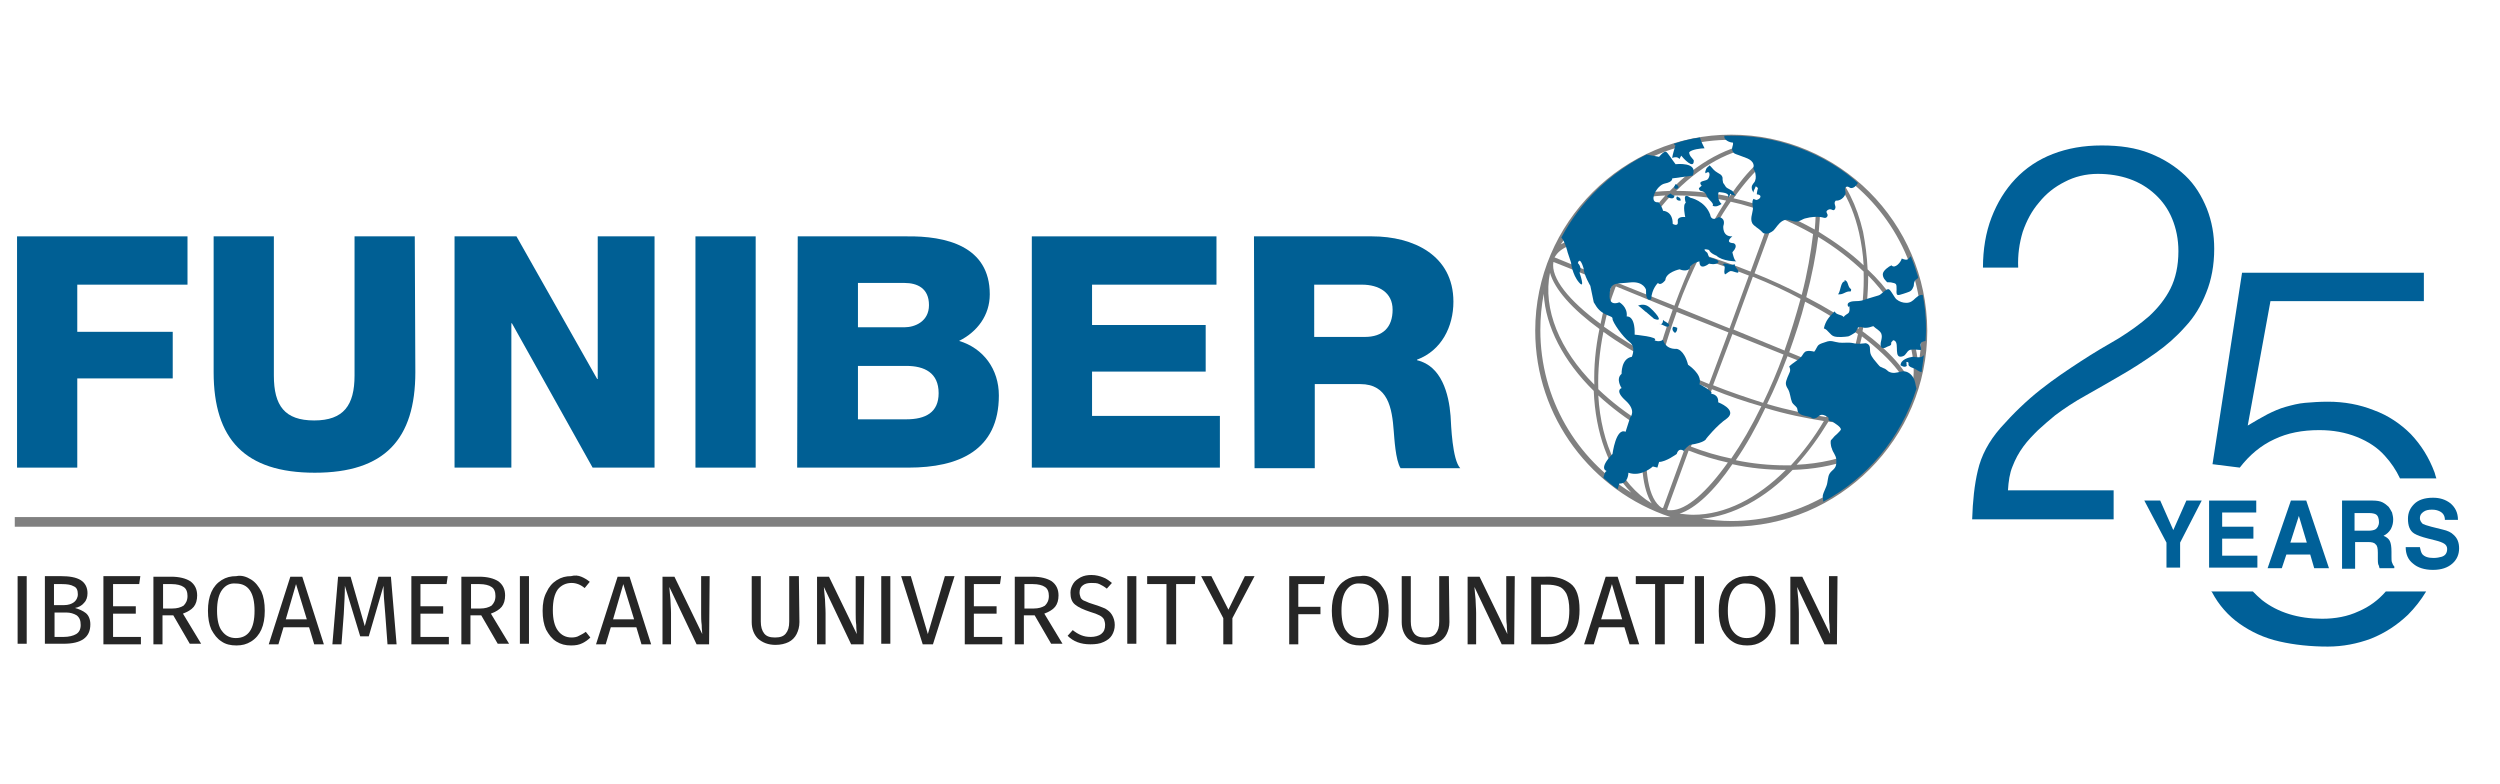 <?xml version="1.0" encoding="utf-8"?>
<!-- Generator: Adobe Illustrator 25.0.0, SVG Export Plug-In . SVG Version: 6.00 Build 0)  -->
<svg version="1.1" id="Capa_1" xmlns="http://www.w3.org/2000/svg" xmlns:xlink="http://www.w3.org/1999/xlink" x="0px" y="0px"
	 viewBox="0 0 440 138" style="enable-background:new 0 0 440 138;" xml:space="preserve">
<style type="text/css">
	.st0{clip-path:url(#SVGID_2_);fill:#808080;}
	.st1{clip-path:url(#SVGID_2_);fill-rule:evenodd;clip-rule:evenodd;fill:#005F94;}
	.st2{clip-path:url(#SVGID_2_);fill:#005F94;}
	.st3{clip-path:url(#SVGID_4_);fill:#262626;}
	.st4{clip-path:url(#SVGID_6_);fill:#262626;}
	.st5{fill:#006098;}
</style>
<g>
	<g>
		<defs>
			<polyline id="SVGID_1_" points="-22.2,95.9 -22.2,13.6 353.9,13.6 353.9,95.9 			"/>
		</defs>
		<clipPath id="SVGID_2_">
			<use xlink:href="#SVGID_1_"  style="overflow:visible;"/>
		</clipPath>
		<path class="st0" d="M304.7,23.7c-19,0-34.5,15.5-34.5,34.5c0,15.3,10,28.2,23.8,32.8H2.6v1.7h301.1c0.3,0,0.6,0,1,0
			c19,0,34.5-15.5,34.5-34.5C339.1,39.1,323.6,23.7,304.7,23.7 M327.2,41c0.4,1.8,0.7,3.7,0.8,5.7c-2.3-2.2-5-4.1-7.9-5.9
			c0.6-5.9,0.1-10.6-1.5-13.1C322.8,30.2,325.8,34.8,327.2,41 M295.6,90.4c2.8-0.9,6.1-4,9.3-8.7c3.1,0.7,6.3,1,9.3,1
			c0,0,0.1,0,0.1,0c-5,5-10.7,7.9-16.3,7.9C297.3,90.6,296.4,90.5,295.6,90.4 M304.2,58.5l-3.4,9.1c-3-1.2-5.9-2.6-8.5-3.9
			c0.8-2.9,1.7-5.8,2.8-8.8L304.2,58.5z M295.3,54.1c1.1-3.1,2.4-6,3.7-8.7c2.9,0.9,5.8,1.9,8.8,3.1l-3.4,9.3L295.3,54.1z
			 M304.9,58.8l9,3.6c-1.1,3-2.3,5.8-3.6,8.5c-2.8-0.9-5.8-1.9-8.8-3.1L304.9,58.8z M305.1,58l3.4-9.3c3,1.2,5.8,2.5,8.4,3.9
			c-0.8,2.9-1.7,5.9-2.8,9c0,0,0,0,0,0.1L305.1,58z M308.8,48.1l3.7-10.1c0.1,0,0.2,0.1,0.2,0.1c2.3,0.9,4.4,2,6.4,3.1
			c-0.4,3.3-1,6.9-2,10.7C314.6,50.6,311.8,49.3,308.8,48.1 M308.1,47.8c-3-1.2-5.9-2.2-8.8-3.1c1.7-3.5,3.5-6.6,5.3-9.2
			c2.4,0.5,4.8,1.3,7.2,2.2L308.1,47.8z M298.6,44.5c-3.6-1.1-7.1-1.8-10.3-2.3c1.7-2.9,3.7-5.5,5.8-7.8c0.3,0,0.6,0,0.9,0
			c2.9,0,5.9,0.3,8.8,0.9C302.1,37.9,300.3,41.1,298.6,44.5 M298.3,45.2c-1.3,2.7-2.5,5.6-3.6,8.6l-10-4c0.9-2.4,2-4.8,3.3-6.9
			C291.1,43.3,294.6,44.1,298.3,45.2 M294.4,54.5c-1.1,3-2,5.9-2.8,8.7c-3.5-1.8-6.6-3.8-9.3-5.7c0.5-2.3,1.1-4.6,2-6.9
			c0-0.1,0.1-0.1,0.1-0.2L294.4,54.5z M291.4,64c-1,3.8-1.7,7.4-2.1,10.6c-3-1.8-5.7-3.9-8-6.1c-0.1-3.2,0.2-6.6,0.9-10.1
			C284.8,60.3,287.9,62.2,291.4,64 M292.1,64.4c2.6,1.3,5.5,2.6,8.5,3.9c0,0,0,0,0,0l-3.8,10.1c-0.1,0-0.2-0.1-0.3-0.1
			c-2.3-0.9-4.4-2-6.4-3.1C290.4,71.8,291.1,68.2,292.1,64.4 M301.3,68.5c2.9,1.2,5.9,2.2,8.7,3c-1.7,3.5-3.5,6.6-5.3,9.2
			c-2.4-0.5-4.8-1.2-7.1-2.1L301.3,68.5z M314.3,81.9L314.3,81.9c-2.9,0-5.9-0.3-8.8-0.9c1.8-2.6,3.6-5.8,5.2-9.2
			c3.6,1.1,7.1,1.8,10.3,2.3c-1.7,2.9-3.7,5.5-5.8,7.8C314.9,81.9,314.6,81.9,314.3,81.9 M311,71.1c1.3-2.6,2.5-5.5,3.6-8.4l10,4
			c-0.9,2.4-2,4.6-3.2,6.7C318.2,72.9,314.7,72.2,311,71.1 M314.9,62C314.9,61.9,314.9,61.9,314.9,62c1.1-3.1,2.1-6.1,2.8-8.9
			c3.5,1.8,6.6,3.8,9.3,5.7c-0.5,2.3-1.1,4.6-2,6.9c0,0.1-0.1,0.3-0.2,0.4L314.9,62z M317.9,52.3c1-3.8,1.7-7.4,2.1-10.6
			c3,1.8,5.7,3.9,8,6.1c0.1,3.3-0.2,6.7-0.9,10.1C324.5,56,321.4,54.1,317.9,52.3 M316.8,26.9c2.4,1.5,3.2,6.6,2.6,13.5
			c-2-1.1-4-2.1-6.2-3c-0.1,0-0.2-0.1-0.3-0.1L316.8,26.9C316.7,26.8,316.7,26.9,316.8,26.9 M315.5,26.4c0.2,0.1,0.3,0.1,0.5,0.2
			L312.1,37c-2.3-0.9-4.7-1.6-7-2.1c3.7-5.2,7.3-8.4,10-8.4C315.3,26.4,315.4,26.4,315.5,26.4 M313.7,25.9c-2.8,0.9-6.1,4-9.3,8.7
			c-3.1-0.7-6.3-1-9.3-1c0,0-0.1,0-0.1,0c5-5,10.7-7.9,16.3-7.9C312.1,25.7,312.9,25.8,313.7,25.9 M304.7,24.6
			c1.8,0,3.5,0.2,5.2,0.4c-5.6,0.5-11.2,3.6-16,8.6c-7.2,0.2-13.2,2.4-17.2,6C282.7,30.6,293,24.6,304.7,24.6 M293.1,34.4
			c-2,2.2-3.9,4.8-5.6,7.6c-2-0.3-3.8-0.4-5.6-0.4c-3.2,0-5.6,0.5-7.2,1.4C278.1,38,284.7,34.8,293.1,34.4 M273.8,45
			c1.1-1.7,3.9-2.6,8.2-2.6c1.6,0,3.3,0.1,5.1,0.4c-1.2,2.1-2.2,4.4-3.2,6.7l-10.3-4.2C273.7,45.2,273.7,45.1,273.8,45 M273.4,46.1
			C273.4,46.1,273.4,46.1,273.4,46.1l10.3,4.1c0,0.1-0.1,0.1-0.1,0.2c-0.8,2.2-1.5,4.4-1.9,6.6C276.1,52.9,272.9,48.9,273.4,46.1
			 M272.8,48c0.8,2.9,3.9,6.4,8.7,9.9c-0.7,3.4-1,6.7-0.9,9.8C274.5,61.6,271.5,54.4,272.8,48 M271.1,58.1c0-2.2,0.2-4.3,0.6-6.4
			c0.3,5.8,3.5,11.9,8.8,17.1c0.3,7.4,2.6,13.8,6.6,17.9C277.5,80.8,271.1,70.2,271.1,58.1 M281.3,69.6c2.3,2.1,4.9,4.1,7.9,5.9
			c-0.6,5.9-0.1,10.6,1.5,13.1C285.1,85.2,281.8,78.2,281.3,69.6 M292.5,89.4c-2.4-1.5-3.2-6.6-2.6-13.5c2,1.1,4,2.1,6.2,3
			c0.1,0,0.2,0.1,0.4,0.1l-3.8,10.4C292.6,89.4,292.6,89.4,292.5,89.4 M293.4,89.7l3.8-10.4c2.3,0.9,4.6,1.6,6.9,2.1
			c-3.7,5.2-7.3,8.4-10,8.4h0c-0.1,0-0.2,0-0.3,0C293.7,89.8,293.6,89.8,293.4,89.7 M304.7,91.7c-1.8,0-3.5-0.2-5.2-0.4
			c5.5-0.5,11.2-3.6,16-8.6c7.2-0.2,13.2-2.4,17.2-6C326.6,85.7,316.3,91.7,304.7,91.7 M316.2,81.8c2-2.2,3.9-4.8,5.6-7.6
			c2,0.3,3.8,0.4,5.6,0.4h0c3.2,0,5.6-0.5,7.2-1.4C331.2,78.3,324.6,81.4,316.2,81.8 M335.5,71.3c-1.1,1.7-3.9,2.6-8.2,2.6h0
			c-1.6,0-3.3-0.1-5.1-0.4c1.2-2,2.2-4.2,3.1-6.5l10.3,4.2C335.6,71.2,335.5,71.2,335.5,71.3 M335.9,70.2c0,0.1-0.1,0.2-0.1,0.2
			l-10.3-4.2c0.1-0.1,0.1-0.3,0.2-0.4c0.8-2.2,1.5-4.4,2-6.6C333.2,63.4,336.4,67.4,335.9,70.2 M336.5,68.2
			c-0.8-2.9-3.9-6.4-8.7-9.9c0.7-3.3,1-6.7,1-9.8c1.4,1.4,2.6,2.9,3.7,4.5C336.1,58.2,337.5,63.5,336.5,68.2 M333.1,52.5
			c-1.2-1.8-2.7-3.5-4.4-5.1c-0.1-2.3-0.4-4.5-0.8-6.6c-1.1-4.7-3-8.5-5.7-11.3c9.6,5.9,16,16.5,16,28.6c0,2.1-0.2,4.2-0.6,6.3
			C337.4,60.6,335.9,56.5,333.1,52.5"/>
		<path class="st1" d="M302.4,70.8c0.1-1.5-1.3-1.5-1.3-1.5c0.8-0.2-2-1.7-2-1.7c0.6-1.7-2-3.4-2-3.4c-0.7-2.7-2-2.8-2-2.8
			c-2.1,0.1-2.4-1.6-2.4-1.6c-0.7,0.5-1.5,0.1-1.5,0.1c0.9-0.6-3.5-1-3.5-1c0.1-3.5-1.4-3.2-1.4-3.2c0.2-1.7-1.3-2.5-1.3-2.5
			s-1.9,0.9-1.7-1.4c0.1-2.3,1.3-1.8,3.7-2.1c2.3-0.2,2.7,1.3,2.7,1.3c-0.1,2.3,0.9,1.7,0.9,1.7c0.1-1.9,1.2-2.9,1.2-2.9
			c0.5,0.6,1.3-0.5,1.3-0.5c0.1-1.4,2.5-1.9,2.5-1.9c1.2,0.5,1.8-0.1,1.8-0.1c0-0.9,1.7-1.3,1.7-1.3c0,1.8,1.7,0.4,1.7,0.4
			s1.1,0.3,1.6-0.2c0.4-0.5-1.6-0.9-1.6-0.9l-0.3-0.8c-1.3-1,0.3-0.5,0.3-0.5c0.2,0.6,1.3,1,1.3,1c1,1,3.5,1,3.5,1
			c-0.4-0.1-0.7-1.6-0.7-1.6c1.2-1.3,0.2-1.6,0.2-1.6c-1.7-0.1-0.2-1.2-0.2-1.2c-1.8,0.1-1.6-1.8-1.6-1.8c0.5-1.5-0.8-1.6-0.8-1.6
			c-1.4,0.9-1.5-0.4-1.5-0.4c-0.9-2.5-3.5-3-3.5-3c-1.5-1.1-0.8,0.9-0.8,0.9c-0.6,0.3-0.1,2.5-0.1,2.5s-1.5-0.2-1.3,0.8
			c0.1,1-0.9,0.4-0.9,0.4c0-2.3-1.7-2.3-1.7-2.3c-0.2-0.8-0.8-1.5-0.8-1.5c-1.9,0.2-0.4-3,1.1-3.3c1.5-0.3,1.3-0.9,1.3-0.9l3.6-0.5
			c1.1-2.5-3-2-3-2c-0.7-0.9-1.4-2.1-1.7-2.2c-0.4-0.1-1.2,0.9-1.2,0.9l-2.2-0.4c-6.3,3.1-11.6,8.2-15,14.6c0.7,0.8,1.1,2.6,1.1,2.6
			l0.6,1.8c0,0,0.2,2.1,1.4,3.5c1.2,1.4,0.1-1.7,0.1-1.7c0.5-1-0.3-1.7-0.3-1.7c0.4-1.3,1,0.9,1,0.9c0.1,1.3,1.2,3.1,1.2,3.1
			l0.6,2.9L281,54c1.2,1.7,2.9,1.5,2.8,2.1c0,0.6,1.8,3.2,3,4.1c1.2,0.9,0.4,2.6,0.4,2.6c-1.9,0.3-1.8,3-1.8,3c-1.1,0.9,0,2.5,0,2.5
			s-1.3,0.4,0.7,2.2c2,1.8,0.8,3,0.8,3l-0.8,2.5c-1.7-0.8-2.3,3.9-2.3,3.9c-2.6,2.7-1,3-1,3c-0.3,0-0.5,0.7-0.6,1.2
			c0.8,0.7,1.6,1.4,2.5,2l0.3-1c1.6,0.1,1.6-1.9,1.6-1.9c2.3,0.8,4.3-1.1,4.3-1.1l0.8,0.2l0.3-1c1.2,0,3.1-1.4,3.1-1.4
			c0.4-1.3,1.3-0.5,1.3-0.5c0-0.4,1-1.1,1-1.1c2.8-0.4,2.9-1.1,2.9-1.1s1.8-2.3,3.7-3.6C305.8,72.1,302.4,70.8,302.4,70.8"/>
		<path class="st1" d="M288.3,53.8c0,0,1-0.5,1.9,0.2c0.9,0.7,2.9,2.9,0.9,2.1l-1.4-1.2C289.7,55,288.6,53.9,288.3,53.8"/>
		<path class="st1" d="M294.9,32.4c1.5,0.8-0.8,1.3-0.1,0.2"/>
		<path class="st1" d="M294,34c0.1,0.2,0.4,0.4,0.7,0.4c0,0.8-0.9,0.5-1.3,0.2c0.1-0.2,0.3-0.4,0.6-0.5"/>
		<path class="st1" d="M295.4,34.7c0.3,0.1,0.4,0.3,0.4,0.6c-0.6,0.1-1-0.3-0.6-0.8c0,0.3,0.2,0.1,0.4,0.3"/>
		<path class="st1" d="M300.2,30c-0.1,0.2-0.1,0.4,0,0.5c0.9-0.7,0.8,0.7,0.3,1.1c-0.4,0.3-1.8,0.2-1,1.1c-0.2,0.1-0.3,0.3-0.5,0.4
			c0.1,0.7,0.5,0.4,0.9,0.7c0.5,0.4,0.3,0.4,0.6,0.9c0.2,0.4,1.3,1.2,0.9,1.5c0.6,0.3,1.1,0,1.6-0.3c-0.5-0.4-0.8-1.4-0.5-2.1
			c0.7,0.1,2,0.1,1.6,1c0.2-0.1,0.4-0.4,0.4-0.7c0.3,0.2,0.7,0.3,1,0.3c-0.3-0.2-0.4-0.6-0.6-0.8c-0.3-0.2-0.6-0.3-0.9-0.5
			c-0.2-0.1-0.4-0.4-0.5-0.6c-0.3-0.4-0.2-0.2-0.3-0.7c-0.1-0.4,0.1-0.5-0.2-0.9c-0.1-0.2-0.6-0.4-0.7-0.5c-0.7-0.4-0.8-0.7-1.4-1.3
			c-0.3,0.3-0.4,0.3-0.6,0.6"/>
		<path class="st1" d="M294.8,25.6c0,0,0.1-0.1,0.1-0.1c-0.2,0.7-0.5,1.6-0.6,2.3c0.5-0.2,1-0.2,1.3,0.2c0-0.1,0.2-0.4,0.3-0.6
			c0.3,0.4,2.3,2.6,2.2,0.8c-0.3-0.4-0.8-0.8-0.8-1.4c0.4-0.5,2.1-0.7,2.7-0.7c-0.3-0.7-0.6-1.1-0.8-1.9c-1.6,0.2-3.1,0.6-4.6,1.1
			C294.7,25.4,294.7,25.5,294.8,25.6"/>
		<path class="st1" d="M308.7,33.7c0,0.1,0,0.2,0.1,0.3C308.7,33.9,308.7,33.8,308.7,33.7 M313.4,25c-3.3-0.9-6.7-1.2-9.9-1.1
			c-0.2,0.7,0.9,1.2,1.5,1.2c0.1,0.6-0.3,0.8-0.1,1.4c0.2,0.6,0.6,0.6,1.1,0.8c0.9,0.4,2.3,0.6,2.6,1.6c0.1,0.3,0,0.5,0,0.8
			c0.1,0.3,0.3,0.4,0.3,0.6c0.1,0.5,0.2,1,0,1.5c-0.1,0.4-0.6,0.6-0.6,1.2c0,0.5,0.2,0.6,0.3,0.9c0-0.4,0.3-0.7,0.4-1.1
			c0.1,0,0.3,0.2,0.4,0.3c-0.1,0.4-0.2,0.8-0.2,1.1c1.1,0.1,0.6,0.9-0.1,1c-0.2-0.1-0.3-0.1-0.5-0.2c-0.4,0.7,0,1.3-0.1,1.9
			c-0.1,0.8-0.5,1.6-0.1,2.4c0.3,0.5,1.1,0.9,1.5,1.3c0.4,0.4,0.4,0.5,0.8,0.5c0.5,0.1,1-0.2,1.4-0.5c0.5-0.5,0.9-1.3,1.6-1.7
			c0.8-0.5,1.4,0,2.3,0.1c0.7,0.1,1.2-0.5,1.9-0.6c0.7-0.2,1.8-0.3,2.5-0.2c0.4,0,0.9,0.4,1.2-0.1c0.3-0.5-0.6-0.8,0.2-1.2
			c0.6-0.3,0.9,0.5,1.2-0.2c0.2-0.5-0.4-0.9,0.1-1.4c0.7,0.1,1.5-0.5,1.7-1.2c0.1-0.3-0.2-0.9,0-1.1c0.4-0.4,0.7,0.1,1,0.1
			c0.5,0,0.9-0.4,1.2-0.9C323.3,28.9,318.6,26.4,313.4,25"/>
		<path class="st1" d="M303.1,46.5c0.9,0.2,0.1,1.2,0.5,1.8c0.4-0.2,0.6-0.5,1-0.6c0.4,0,0.9,0.3,1.3,0.3c0.3-0.5-0.6-0.8-0.6-1.5
			c-0.8,0.4-1.5-0.4-2.1,0"/>
		<path class="st1" d="M292.9,56.5c0,0,1.5,0.7,0.6,1c-0.3,0.1-1-0.5-1.5-0.5c0.5,0.2,0.7-0.2,0.7-0.7"/>
		<path class="st1" d="M294.5,57.5c0.2,0,0.5,0.1,0.7,0.2c0,0.4-0.1,0.7-0.4,0.9C294.4,58.3,294.2,57.9,294.5,57.5"/>
		<path class="st1" d="M332.8,49.7c1,0.2,1,0.2,1,1.3c-0.1,1.2,0.2,1,1.2,0.7c0.8-0.3,1.4-0.3,1.7-1.1c0.2-0.3,0.1-0.6,0.2-0.9
			c0.2-0.6,0.3-0.4,0.6-0.7c0.1-0.1,0.1-0.1,0.1-0.2c-0.4-1.3-0.8-2.5-1.3-3.7c-0.5,0.4-0.4,0.9-1.6,0.4c-0.1,0.6-1.2,1.9-1.8,1.2
			c-0.5,0.2-1.4,0.9-1.5,1.4c-0.1,0.4,0.1,0.9,0.4,1.2C332.3,49.9,332.1,49.6,332.8,49.7"/>
		<path class="st1" d="M324.6,49.3c0.8,0.1,0.5,1.2,1.2,1.6c0,0.1,0,0.3-0.1,0.4c-0.9-0.1-1.2,0.6-2.2,0.5c0.5-0.6,0.4-2.2,1.2-2.3"
			/>
		<path class="st1" d="M331,60.8c0.1,0.7,0.7,0.5,1.2,0.2c0.2-0.1,0.4-0.1,0.6-0.3c0.1-0.1,0-0.4,0.1-0.5c0.2-0.1,0.2-0.5,0.6-0.2
			c0.8,0.5-0.3,3.3,1.4,2.7c0.6-0.2,0.6-0.8,1.2-1.1c0.6-0.2,1.4,0,2,0c0.1-0.3-0.2-0.9,0-1.2c0.1-0.3,0.5-0.3,0.8-0.4
			c0.2-2.8,0-5.5-0.5-8.1c-0.2,0-0.4,0-0.6,0.1c-0.4,0.2-0.3,0.2-0.7,0.5c-0.5,0.5-0.9,0.8-1.6,0.8c-0.6,0-1.2-0.2-1.7-0.6
			c-0.4-0.3-1-1.7-1.4-1.8c-0.5-0.1-1.3,1-1.8,1.1c-0.6,0.2-1.4,0.4-2,0.6c-0.8,0.3-1.2,0.4-2,0.4c-0.5,0-1.8,0.1-1.3,1
			c0,0,0.2-0.1,0.2-0.1c0,0.4,0.1,0.7-0.1,1.1c-0.2,0.3-0.7,0.4-0.9,0.8c-0.4-0.5-1.3-0.3-1.6-1c-0.9,0.9-1.6,1.6-1.9,3
			c0.7,0.2,1.1,1.2,1.8,1.4c0.6,0.2,1.9,0.1,2.5,0c0.3-0.1,0.8-0.4,1.1-0.6c0.4-0.2,0.4-0.9,0.7-1c0.4-0.2,0.8,0.1,1.1,0.1
			c0.6,0,0.9-0.1,1.5-0.3c0.5,0.5,1.1,0.7,1.4,1.3C331.4,59.5,330.9,60.1,331,60.8"/>
		<path class="st1" d="M338.6,62.5c-0.1,0.1-0.3,0.3-0.4,0.3c-0.5,0.2-1.1,0-1.6,0c-0.7,0.1-2.1,0.5-2.1,1.5
			c0.4,0.2,0.7,0.4,1.1,0.1c-0.1-0.2,0-0.6-0.1-0.7c0.7,0,0.2,0.4,0.5,0.7c0.3,0.3,0.6,0.3,1,0.5c0.4,0.2,0.7,0.5,1.2,0.6
			C338.3,64.6,338.5,63.5,338.6,62.5"/>
		<path class="st1" d="M337.3,68.4c-0.2-0.7-0.2-1.4-0.6-2c-0.5-0.8-1.3-1.2-2.1-1c-0.9,0.2-1.4,0.4-2.2,0c-0.3-0.2-0.5-0.5-0.9-0.6
			c-0.6-0.3-0.5-0.1-1-0.7c-0.4-0.5-1.1-1.2-1.3-1.9c-0.2-0.7,0.2-1.5-0.8-1.8c-0.1,0-0.8,0.1-1.1,0.1c-0.4,0-0.7,0-1.1-0.1
			c-0.9-0.2-1.7,0-2.5-0.1c-0.9-0.1-1.4-0.5-2.4-0.1c-0.3,0.1-1,0.3-1.2,0.5c-0.3,0.2-0.5,0.9-0.8,1.2c-0.3-0.1-1-0.2-1.3-0.1
			c-0.5,0.1-0.6,0.5-0.9,0.9c-0.6,0.7-1.5,1.1-2.2,1.8c0.4,0.8,0,1.1-0.3,1.9c-0.4,1-0.4,1.3,0.1,2.1c0.4,0.7,0.4,1.6,0.7,2.3
			c0.2,0.4,0.6,0.6,0.8,0.9c0.2,0.2,0.1,0.6,0.3,0.9c0.5,0.6,1.5,0.6,2.1,0.8c0.3,0.1,0.4,0.4,0.9,0.2c0.5-0.1,0.6-0.6,1.2-0.6
			c0.3,0,0.9,0.3,1.1,0.5c0.1,0.1-0.1,0.3,0.1,0.5c0.2,0.2,0.4,0.1,0.6,0.2c0.4,0.3,1.5,0.9,1.5,1.4c0,0.1-0.5,0.6-0.6,0.7
			c-0.3,0.3-0.5,0.4-0.8,0.8c-0.4,0.5-0.4,0.2-0.4,0.9c0,0.1,0.1,0.8,0.2,0.9c0.2,0.8,0.7,1.1,0.8,2c0,0.9,0,1.3-0.7,1.9
			c-0.8,0.7-0.7,1.2-0.9,2.2c-0.1,0.7-0.7,1.6-0.8,2.3c0,0.4,0.1,0.7,0.1,1C328.4,84.3,334.5,77.3,337.3,68.4"/>
		<polyline class="st2" points="3,41.6 33,41.6 33,50.1 13.6,50.1 13.6,58.4 30.4,58.4 30.4,66.6 13.6,66.6 13.6,82.3 3,82.3 		"/>
		<path class="st2" d="M73.1,65.5c0,11.8-5.4,17.7-17.7,17.7c-12.3,0-17.8-5.9-17.8-17.7V41.6h10.6v24.5c0,5.3,1.9,7.9,7.1,7.9
			c5.2,0,7.1-2.7,7.1-7.9V41.6h10.6"/>
		<polyline class="st2" points="80,41.6 90.9,41.6 105.1,66.7 105.2,66.7 105.2,41.6 115.2,41.6 115.2,82.3 104.3,82.3 90.1,56.9 
			90,56.9 90,82.3 80,82.3 		"/>
		<rect x="122.4" y="41.6" class="st2" width="10.6" height="40.7"/>
		<path class="st2" d="M140.4,41.6h19.1c7-0.1,14.7,1.7,14.7,10.2c0,3.7-2.2,6.6-5.4,8.2c4.3,1.3,7,5,7,9.6
			c0,9.7-7.1,12.7-15.9,12.7h-19.6 M151,57.6h8.2c1.8,0,4.3-1,4.3-3.9c0-3-2.1-3.9-4.3-3.9H151V57.6z M151,73.8h8.5
			c3.4,0,5.7-1.2,5.7-4.6c0-3.6-2.5-4.8-5.7-4.8H151V73.8z"/>
		<polyline class="st2" points="181.6,41.6 214.1,41.6 214.1,50.1 192.2,50.1 192.2,57.2 212.2,57.2 212.2,65.4 192.2,65.4 
			192.2,73.2 214.7,73.2 214.7,82.3 181.6,82.3 		"/>
		<path class="st2" d="M220.7,41.6h20.8c7.2,0,14.3,3.3,14.3,11.5c0,4.4-2.1,8.6-6.4,10.2v0.1c4.3,1,5.6,5.9,5.9,9.8
			c0.1,1.7,0.3,7.7,1.7,9.2h-10.5c-0.9-1.4-1.1-5.4-1.2-6.5c-0.3-4.1-1-8.3-5.9-8.3h-8v14.8h-10.6 M231.3,59.3h8.9
			c3.2,0,4.9-1.7,4.9-4.8c0-3-2.4-4.4-5.4-4.4h-8.4V59.3z"/>
	</g>
	<g>
		<defs>
			<polyline id="SVGID_3_" points="-2.8,119.1 -2.8,98.4 327.8,98.4 327.8,119.1 			"/>
		</defs>
		<clipPath id="SVGID_4_">
			<use xlink:href="#SVGID_3_"  style="overflow:visible;"/>
		</clipPath>
		<rect x="3.1" y="101.4" class="st3" width="1.6" height="11.9"/>
		<path class="st3" d="M15.1,107.9c0.5,0.4,0.8,1.1,0.8,2c0,2.3-1.6,3.4-4.7,3.4H7.9v-11.9h2.8c1.5,0,2.7,0.2,3.5,0.7
			c0.8,0.5,1.2,1.3,1.2,2.3c0,0.7-0.2,1.3-0.6,1.7c-0.4,0.5-1,0.8-1.6,0.9C13.9,107.2,14.6,107.5,15.1,107.9 M9.5,102.7v3.8h1.8
			c0.7,0,1.3-0.2,1.7-0.5c0.4-0.3,0.7-0.8,0.7-1.4c0-0.7-0.2-1.2-0.7-1.4c-0.5-0.3-1.2-0.4-2.1-0.4H9.5z M13.4,111.6
			c0.5-0.3,0.8-0.8,0.8-1.6c0-0.8-0.2-1.3-0.7-1.7c-0.5-0.3-1.1-0.5-1.9-0.5h-2v4.3h1.6C12.1,112.1,12.9,111.9,13.4,111.6"/>
		<polyline class="st3" points="24.7,101.4 24.5,102.8 19.9,102.8 19.9,106.7 23.9,106.7 23.9,108 19.9,108 19.9,112.1 24.8,112.1 
			24.8,113.4 18.2,113.4 18.2,101.4 		"/>
		<path class="st3" d="M30.5,108.3h-1.9v5.1H27v-11.9h3.1c1.5,0,2.6,0.3,3.4,0.8c0.8,0.6,1.2,1.4,1.2,2.5c0,0.8-0.2,1.5-0.6,2
			c-0.4,0.5-1.1,0.9-1.9,1.2l3.2,5.3h-2 M30.3,107.1c0.9,0,1.5-0.2,2-0.5c0.4-0.4,0.7-0.9,0.7-1.7c0-0.7-0.2-1.3-0.7-1.6
			c-0.4-0.3-1.2-0.5-2.1-0.5h-1.5v4.3H30.3z"/>
		<path class="st3" d="M44.2,102c0.8,0.5,1.3,1.2,1.8,2.1c0.4,0.9,0.6,2,0.6,3.4c0,1.3-0.2,2.4-0.6,3.3c-0.4,0.9-1,1.6-1.8,2.1
			c-0.8,0.5-1.6,0.7-2.6,0.7c-1,0-1.9-0.2-2.6-0.7c-0.8-0.5-1.3-1.2-1.8-2.1c-0.4-0.9-0.6-2-0.6-3.3c0-1.3,0.2-2.4,0.6-3.3
			c0.4-0.9,1-1.6,1.8-2.1c0.8-0.5,1.6-0.7,2.6-0.7C42.5,101.2,43.4,101.5,44.2,102 M39.1,103.8c-0.6,0.8-0.9,2-0.9,3.7
			c0,1.6,0.3,2.9,0.9,3.6c0.6,0.8,1.4,1.2,2.4,1.2c2.2,0,3.3-1.6,3.3-4.8c0-3.2-1.1-4.8-3.3-4.8C40.5,102.6,39.7,103,39.1,103.8"/>
		<path class="st3" d="M55.3,113.4l-0.9-3h-4.5l-0.9,3h-1.7l3.8-11.9h2.1l3.8,11.9 M50.3,109H54l-1.9-6.2L50.3,109z"/>
	</g>
	<g>
		<defs>
			<polyline id="SVGID_5_" points="-2.8,119.1 -2.8,98.4 327.8,98.4 327.8,119.1 			"/>
		</defs>
		<clipPath id="SVGID_6_">
			<use xlink:href="#SVGID_5_"  style="overflow:visible;"/>
		</clipPath>
		<path class="st4" d="M69.8,113.4h-1.6l-0.4-5.4c-0.2-2.1-0.3-3.7-0.3-4.9l-2.6,8.9h-1.5l-2.7-8.9c0,1.4-0.1,3.1-0.2,5l-0.4,5.3
			h-1.6l1-11.9h2.2l2.5,8.7l2.4-8.7h2.2"/>
		<polyline class="st4" points="78.8,101.4 78.6,102.8 74,102.8 74,106.7 78,106.7 78,108 74,108 74,112.1 79,112.1 79,113.4 
			72.4,113.4 72.4,101.4 		"/>
		<path class="st4" d="M84.7,108.3h-1.9v5.1h-1.6v-11.9h3.1c1.5,0,2.6,0.3,3.4,0.8c0.8,0.6,1.2,1.4,1.2,2.5c0,0.8-0.2,1.5-0.6,2
			c-0.4,0.5-1.1,0.9-1.9,1.2l3.2,5.3h-2 M84.5,107.1c0.9,0,1.5-0.2,2-0.5c0.4-0.4,0.7-0.9,0.7-1.7c0-0.7-0.2-1.3-0.7-1.6
			c-0.4-0.3-1.2-0.5-2.1-0.5h-1.5v4.3H84.5z"/>
		<rect x="91.5" y="101.4" class="st4" width="1.6" height="11.9"/>
		<path class="st4" d="M102.3,101.5c0.5,0.2,1,0.5,1.5,0.9l-0.9,1.1c-0.7-0.6-1.5-0.9-2.3-0.9c-1,0-1.8,0.4-2.4,1.1
			c-0.6,0.8-0.9,2-0.9,3.7c0,1.6,0.3,2.8,0.9,3.6c0.6,0.8,1.4,1.2,2.4,1.2c0.5,0,1-0.1,1.3-0.3c0.4-0.2,0.8-0.4,1.2-0.7l0.8,1
			c-0.4,0.4-0.8,0.7-1.4,1c-0.6,0.3-1.2,0.4-2,0.4c-1,0-1.8-0.2-2.6-0.7c-0.8-0.5-1.3-1.2-1.8-2.1c-0.4-0.9-0.6-2-0.6-3.3
			c0-1.3,0.2-2.4,0.7-3.3c0.4-0.9,1-1.6,1.8-2.1c0.8-0.5,1.6-0.7,2.5-0.7C101.2,101.2,101.8,101.3,102.3,101.5"/>
		<path class="st4" d="M112.9,113.4l-0.9-3h-4.5l-0.9,3h-1.7l3.8-11.9h2.1l3.8,11.9 M107.9,109h3.7l-1.9-6.2L107.9,109z"/>
		<path class="st4" d="M124.8,113.4h-2.2l-4.8-10.1c0.1,0.8,0.1,1.5,0.2,2.2c0,0.7,0.1,1.5,0.1,2.4v5.5h-1.5v-11.9h2.1l4.9,10.1
			c0-0.3-0.1-0.8-0.1-1.6c-0.1-0.7-0.1-1.4-0.1-2.1v-6.5h1.5"/>
		<path class="st4" d="M140.7,109.5c0,0.8-0.2,1.5-0.5,2.1c-0.3,0.6-0.8,1.1-1.4,1.4c-0.6,0.3-1.4,0.5-2.3,0.5
			c-1.3,0-2.3-0.4-3.1-1.1c-0.7-0.7-1.1-1.7-1.1-2.9v-8.1h1.6v8c0,0.9,0.2,1.6,0.6,2.1c0.4,0.5,1,0.7,1.9,0.7c0.9,0,1.5-0.2,1.9-0.7
			c0.4-0.5,0.6-1.1,0.6-2.1v-8h1.7"/>
		<path class="st4" d="M152,113.4h-2.2l-4.8-10.1c0.1,0.8,0.1,1.5,0.2,2.2c0,0.7,0.1,1.5,0.1,2.4v5.5h-1.5v-11.9h2.1l4.9,10.1
			c0-0.3-0.1-0.8-0.1-1.6c-0.1-0.7-0.1-1.4-0.1-2.1v-6.5h1.5"/>
		<rect x="155.1" y="101.4" class="st4" width="1.6" height="11.9"/>
		<polyline class="st4" points="168,101.4 164.2,113.4 162.4,113.4 158.6,101.4 160.3,101.4 163.3,111.6 166.3,101.4 		"/>
		<polyline class="st4" points="176.2,101.4 176,102.8 171.4,102.8 171.4,106.7 175.4,106.7 175.4,108 171.4,108 171.4,112.1 
			176.4,112.1 176.4,113.4 169.8,113.4 169.8,101.4 		"/>
		<path class="st4" d="M182.1,108.3h-1.9v5.1h-1.6v-11.9h3.1c1.5,0,2.6,0.3,3.4,0.8c0.8,0.6,1.2,1.4,1.2,2.5c0,0.8-0.2,1.5-0.6,2
			c-0.4,0.5-1.1,0.9-1.9,1.2l3.2,5.3h-2 M181.9,107.1c0.9,0,1.5-0.2,2-0.5c0.4-0.4,0.7-0.9,0.7-1.7c0-0.7-0.2-1.3-0.7-1.6
			c-0.4-0.3-1.2-0.5-2.1-0.5h-1.5v4.3H181.9z"/>
		<path class="st4" d="M194.1,101.6c0.6,0.2,1.1,0.6,1.6,1l-0.9,1c-0.5-0.4-0.9-0.6-1.3-0.8c-0.4-0.2-0.9-0.2-1.4-0.2
			c-0.6,0-1.1,0.1-1.5,0.4c-0.4,0.3-0.6,0.7-0.6,1.3c0,0.3,0.1,0.6,0.2,0.9c0.1,0.2,0.4,0.5,0.8,0.6c0.4,0.2,0.9,0.4,1.6,0.6
			c0.7,0.2,1.4,0.5,1.9,0.7c0.5,0.3,0.9,0.6,1.2,1.1c0.3,0.5,0.5,1.1,0.5,1.8c0,0.7-0.2,1.3-0.5,1.8c-0.3,0.5-0.8,0.9-1.5,1.2
			c-0.6,0.3-1.4,0.4-2.3,0.4c-1.7,0-3-0.5-4-1.5l0.9-1c0.5,0.4,1,0.7,1.5,0.9c0.5,0.2,1,0.3,1.7,0.3c0.7,0,1.4-0.2,1.8-0.5
			c0.5-0.4,0.7-0.9,0.7-1.6c0-0.4-0.1-0.7-0.2-1c-0.2-0.3-0.4-0.5-0.8-0.7c-0.4-0.2-0.9-0.4-1.6-0.6c-1.2-0.4-2.1-0.8-2.7-1.3
			c-0.6-0.5-0.8-1.2-0.8-2.1c0-0.6,0.2-1.1,0.5-1.6c0.3-0.5,0.8-0.8,1.3-1.1c0.6-0.3,1.2-0.4,1.9-0.4
			C192.9,101.2,193.6,101.4,194.1,101.6"/>
		<rect x="198.4" y="101.4" class="st4" width="1.6" height="11.9"/>
		<polyline class="st4" points="210.4,101.4 210.3,102.8 207,102.8 207,113.4 205.3,113.4 205.3,102.8 201.9,102.8 201.9,101.4 		
			"/>
		<polyline class="st4" points="220.8,101.4 216.9,108.8 216.9,113.4 215.3,113.4 215.3,108.8 211.4,101.4 213.2,101.4 216.2,107.3 
			219.1,101.4 		"/>
		<polyline class="st4" points="226.9,113.4 226.9,101.4 233.2,101.4 233,102.8 228.5,102.8 228.5,106.8 232.4,106.8 232.4,108.1 
			228.5,108.1 228.5,113.4 		"/>
		<path class="st4" d="M242,102c0.8,0.5,1.3,1.2,1.8,2.1c0.4,0.9,0.6,2,0.6,3.4c0,1.3-0.2,2.4-0.6,3.3c-0.4,0.9-1,1.6-1.8,2.1
			c-0.8,0.5-1.6,0.7-2.6,0.7c-1,0-1.9-0.2-2.6-0.7c-0.8-0.5-1.3-1.2-1.8-2.1c-0.4-0.9-0.6-2-0.6-3.3c0-1.3,0.2-2.4,0.6-3.3
			c0.4-0.9,1-1.6,1.8-2.1c0.8-0.5,1.6-0.7,2.6-0.7C240.4,101.2,241.3,101.5,242,102 M237,103.8c-0.6,0.8-0.9,2-0.9,3.7
			c0,1.6,0.3,2.9,0.9,3.6c0.6,0.8,1.4,1.2,2.4,1.2c2.2,0,3.3-1.6,3.3-4.8c0-3.2-1.1-4.8-3.3-4.8C238.4,102.6,237.6,103,237,103.8"/>
		<path class="st4" d="M255.1,109.5c0,0.8-0.2,1.5-0.5,2.1c-0.3,0.6-0.8,1.1-1.4,1.4c-0.6,0.3-1.4,0.5-2.3,0.5
			c-1.3,0-2.3-0.4-3.1-1.1c-0.7-0.7-1.1-1.7-1.1-2.9v-8.1h1.6v8c0,0.9,0.2,1.6,0.6,2.1c0.4,0.5,1,0.7,1.9,0.7c0.9,0,1.5-0.2,1.9-0.7
			c0.4-0.5,0.6-1.1,0.6-2.1v-8h1.7"/>
		<path class="st4" d="M266.5,113.4h-2.2l-4.8-10.1c0.1,0.8,0.1,1.5,0.2,2.2c0,0.7,0.1,1.5,0.1,2.4v5.5h-1.5v-11.9h2.1l4.9,10.1
			c0-0.3-0.1-0.8-0.1-1.6c-0.1-0.7-0.1-1.4-0.1-2.1v-6.5h1.5"/>
		<path class="st4" d="M276.4,102.7c1.1,0.8,1.6,2.4,1.6,4.6c0,2.2-0.5,3.8-1.6,4.7c-1.1,0.9-2.4,1.4-4,1.4h-2.9v-11.9h2.5
			C273.9,101.4,275.3,101.9,276.4,102.7 M271.2,102.8v9.3h1.3c1.1,0,2-0.3,2.7-1c0.7-0.7,1-1.9,1-3.7c0-1.3-0.2-2.2-0.5-2.9
			c-0.4-0.7-0.8-1.1-1.4-1.3c-0.6-0.2-1.2-0.3-2-0.3H271.2z"/>
		<path class="st4" d="M286.8,113.4l-0.9-3h-4.5l-0.9,3h-1.7l3.8-11.9h2.1l3.8,11.9 M281.8,109h3.7l-1.8-6.2L281.8,109z"/>
		<polyline class="st4" points="296.4,101.4 296.3,102.8 293,102.8 293,113.4 291.3,113.4 291.3,102.8 287.9,102.8 287.9,101.4 		
			"/>
		<rect x="298.3" y="101.4" class="st4" width="1.6" height="11.9"/>
		<path class="st4" d="M310.1,102c0.8,0.5,1.3,1.2,1.8,2.1c0.4,0.9,0.6,2,0.6,3.4c0,1.3-0.2,2.4-0.6,3.3c-0.4,0.9-1,1.6-1.8,2.1
			c-0.8,0.5-1.6,0.7-2.6,0.7c-1,0-1.9-0.2-2.6-0.7c-0.8-0.5-1.3-1.2-1.8-2.1c-0.4-0.9-0.6-2-0.6-3.3c0-1.3,0.2-2.4,0.6-3.3
			c0.4-0.9,1-1.6,1.8-2.1c0.8-0.5,1.6-0.7,2.6-0.7C308.5,101.2,309.3,101.5,310.1,102 M305,103.8c-0.6,0.8-0.9,2-0.9,3.7
			c0,1.6,0.3,2.9,0.9,3.6c0.6,0.8,1.4,1.2,2.4,1.2c2.2,0,3.3-1.6,3.3-4.8c0-3.2-1.1-4.8-3.3-4.8C306.4,102.6,305.6,103,305,103.8"/>
		<path class="st4" d="M323.3,113.4h-2.2l-4.8-10.1c0.1,0.8,0.1,1.5,0.2,2.2c0,0.7,0.1,1.5,0.1,2.4v5.5h-1.5v-11.9h2.1l4.9,10.1
			c0-0.3-0.1-0.8-0.1-1.6c-0.1-0.7-0.1-1.4-0.1-2.1v-6.5h1.5"/>
	</g>
	<g>
		<path class="st5" d="M400.3,77.3c2.3-1.1,4.9-1.6,7.9-1.6c2.4,0,4.6,0.4,6.6,1.2c2,0.8,3.7,1.9,5,3.4c1,1.1,1.9,2.4,2.6,3.9h6.4
			c-0.1-0.3-0.2-0.6-0.3-1c-1-2.7-2.4-4.9-4.2-6.8c-1.8-1.8-4-3.3-6.5-4.2c-2.5-1-5.2-1.5-8.1-1.5c-1.5,0-2.8,0.1-4,0.2
			c-1.2,0.1-2.3,0.4-3.4,0.7c-1.1,0.3-2.2,0.8-3.2,1.3c-1.1,0.6-2.2,1.2-3.5,2l4-21.9h27v-5h-32l-5.2,33.7l4.8,0.6
			C395.9,80.1,397.9,78.4,400.3,77.3z"/>
		<path class="st5" d="M419.9,104.1c-1.3,1.5-2.9,2.7-4.8,3.5c-1.9,0.9-4.1,1.3-6.4,1.3c-4.2,0-7.8-1.1-10.6-3.3
			c-0.6-0.5-1.1-1-1.6-1.5h-7.3c0,0,0,0.1,0.1,0.1c1.2,2.3,2.9,4.2,4.9,5.6c2,1.4,4.3,2.5,7,3.1c2.6,0.6,5.5,0.9,8.5,0.9
			c2.6,0,5.2-0.5,7.6-1.4c2.5-1,4.6-2.4,6.5-4.2c1.2-1.2,2.3-2.6,3.2-4.1H419.9z"/>
	</g>
	<path class="st5" d="M372.1,86.3h-18.7c0.1-1.6,0.3-3,0.8-4.2c0.5-1.3,1.1-2.4,1.9-3.5c0.8-1.1,1.7-2,2.6-2.9c1-0.9,2-1.8,3-2.6
		c1.6-1.2,3.4-2.4,5.4-3.5c2-1.1,4-2.3,6.1-3.5c2.1-1.2,4.1-2.5,6.1-3.9c2-1.4,3.7-2.9,5.3-4.7c1.6-1.7,2.8-3.7,3.7-6
		c0.9-2.2,1.4-4.8,1.4-7.7c0-2.5-0.4-4.8-1.3-7.1c-0.9-2.2-2.1-4.2-3.8-5.8c-1.7-1.6-3.7-2.9-6.2-3.9c-2.5-1-5.3-1.4-8.5-1.4
		c-3.2,0-6,0.5-8.6,1.5c-2.6,1-4.8,2.5-6.6,4.4c-1.8,1.9-3.2,4.2-4.2,6.8c-1,2.6-1.5,5.6-1.5,8.8h6.2c-0.1-2.2,0.2-4.3,0.8-6.3
		c0.7-2,1.6-3.7,2.9-5.2c1.2-1.5,2.7-2.7,4.5-3.6c1.7-0.9,3.7-1.4,5.8-1.4c2,0,3.9,0.3,5.6,0.9c1.7,0.6,3.2,1.5,4.5,2.7
		c1.3,1.2,2.3,2.6,3,4.3c0.7,1.7,1.1,3.6,1.1,5.7c0,2.6-0.5,4.8-1.4,6.6c-0.9,1.8-2.2,3.4-3.7,4.8c-1.6,1.4-3.4,2.7-5.5,4
		c-2.1,1.2-4.3,2.5-6.6,4c-2.3,1.5-4.7,3.1-7.1,5c-2.4,1.9-4.7,4.1-7,6.7c-2.1,2.4-3.4,4.9-4,7.5c-0.6,2.5-0.9,5.4-1,8.6h24.9V86.3z
		"/>
	<g>
		<path class="st5" d="M384.8,88.1h2.7l-3.8,7.4v4.4h-2.4v-4.4l-3.9-7.4h2.8l2.3,5.2L384.8,88.1z"/>
		<path class="st5" d="M397.1,90.2h-6v2.5h5.5v2.1h-5.5v3h6.2v2.1h-8.5V88.1h8.3V90.2z"/>
		<path class="st5" d="M403.2,88.1h2.7l4,11.9h-2.6l-0.7-2.4h-4.2l-0.8,2.4h-2.5L403.2,88.1z M403.1,95.5h2.9l-1.4-4.7L403.1,95.5z"
			/>
		<path class="st5" d="M419.3,88.4c0.4,0.2,0.8,0.5,1.1,0.8c0.2,0.3,0.4,0.6,0.6,1c0.1,0.4,0.2,0.8,0.2,1.2c0,0.6-0.1,1.1-0.4,1.7
			c-0.3,0.5-0.7,0.9-1.3,1.2c0.5,0.2,0.9,0.5,1.1,0.9c0.2,0.4,0.3,1,0.3,1.9v0.8c0,0.5,0,0.9,0.1,1.1c0.1,0.3,0.2,0.5,0.4,0.7v0.3
			h-2.6c-0.1-0.3-0.1-0.5-0.2-0.6c-0.1-0.3-0.1-0.7-0.1-1l0-1.1c0-0.8-0.1-1.3-0.4-1.5c-0.2-0.3-0.7-0.4-1.3-0.4h-2.3v4.7h-2.3V88.1
			h5.4C418.3,88.1,418.9,88.2,419.3,88.4z M414.4,90.2v3.2h2.5c0.5,0,0.9-0.1,1.1-0.2c0.4-0.2,0.7-0.7,0.7-1.3
			c0-0.7-0.2-1.2-0.6-1.4c-0.2-0.1-0.6-0.2-1.1-0.2H414.4z"/>
		<path class="st5" d="M425.9,96.3c0.1,0.5,0.2,0.9,0.4,1.2c0.4,0.5,1.1,0.7,2,0.7c0.6,0,1-0.1,1.4-0.2c0.7-0.2,1-0.7,1-1.4
			c0-0.4-0.2-0.7-0.5-0.9c-0.3-0.2-0.8-0.4-1.6-0.6l-1.2-0.3c-1.2-0.3-2-0.6-2.5-0.9c-0.8-0.5-1.1-1.4-1.1-2.6
			c0-1.1,0.4-1.9,1.1-2.6c0.7-0.7,1.8-1.1,3.3-1.1c1.2,0,2.2,0.3,3.1,1c0.8,0.7,1.3,1.6,1.3,2.9h-2.3c0-0.7-0.3-1.2-0.9-1.5
			c-0.4-0.2-0.8-0.3-1.4-0.3c-0.6,0-1.1,0.1-1.5,0.4c-0.4,0.3-0.6,0.6-0.6,1.1c0,0.4,0.2,0.7,0.5,1c0.2,0.1,0.7,0.3,1.5,0.5l2,0.5
			c0.9,0.2,1.5,0.5,1.9,0.9c0.7,0.6,1,1.4,1,2.4c0,1.1-0.4,2-1.2,2.7c-0.8,0.7-1.9,1.1-3.4,1.1c-1.5,0-2.7-0.4-3.5-1.1
			c-0.9-0.7-1.3-1.7-1.3-2.9H425.9z"/>
	</g>
</g>
</svg>

